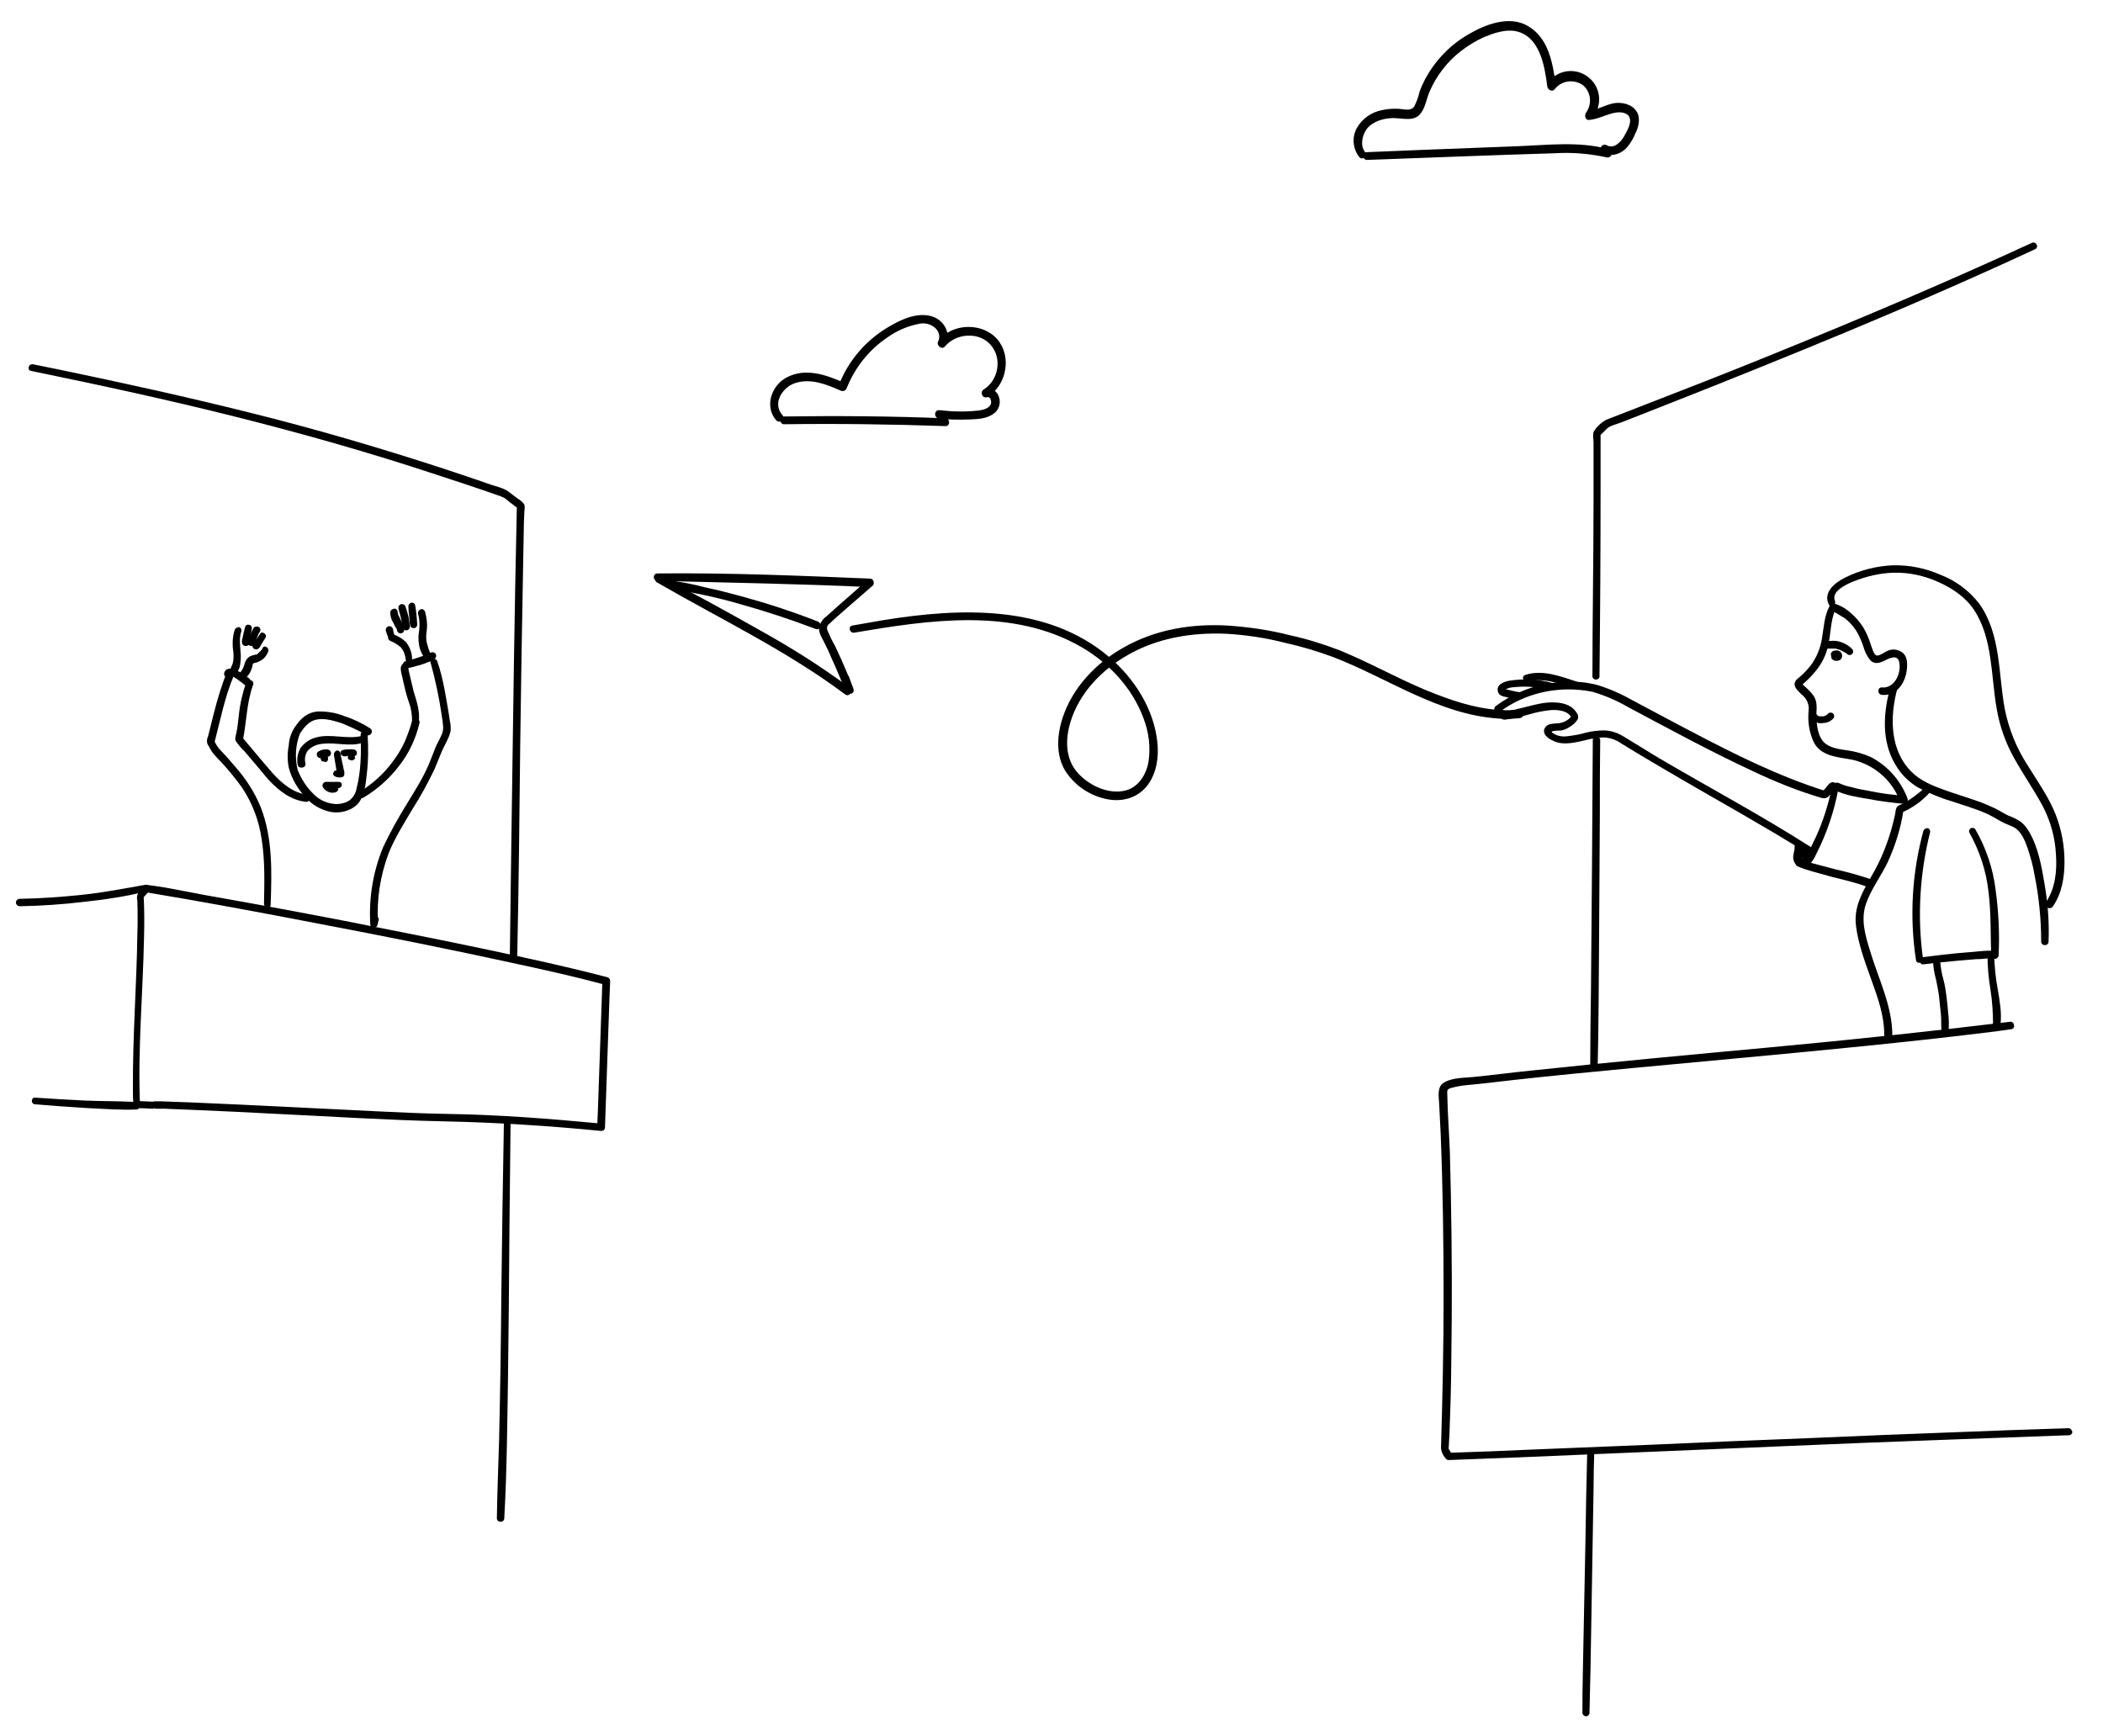<?xml version="1.0" encoding="utf-8"?>
<!-- Generator: Adobe Illustrator 22.1.0, SVG Export Plug-In . SVG Version: 6.00 Build 0)  -->
<svg version="1.1" id="Layer_1" xmlns="http://www.w3.org/2000/svg" xmlns:xlink="http://www.w3.org/1999/xlink" x="0px" y="0px"
	 viewBox="0 0 568 469" style="enable-background:new 0 0 568 469;" xml:space="preserve">
<g id="Layer_1_1_">
	<path d="M428.7,391.9c-0.2,8.4-0.4,16.7-0.5,25c-0.2,11.8-0.5,23.7-0.7,35.5c-0.1,3.5-0.1,7-0.1,10.5c0.2,0.5,0.7,0.8,1.2,0.7
		c0.3-0.1,0.6-0.4,0.7-0.7c0.2-8.3,0.4-16.6,0.5-24.9c0.2-11.9,0.4-23.7,0.6-35.5c0-3.5,0.1-7,0.2-10.5c-0.1-0.5-0.5-0.9-1-0.8
		C429.1,391.1,428.8,391.4,428.7,391.9L428.7,391.9z"/>
	<path d="M430.2,199.8c-0.1,22.7-0.3,45.4-0.5,68.1c-0.1,6.9-0.2,13.9-0.2,20.8c0.2,0.5,0.7,0.8,1.3,0.7c0.3-0.1,0.6-0.3,0.7-0.7
		c0.3-11.9,0.3-23.8,0.4-35.6c0.1-11,0.1-21.9,0.2-32.9c0-6.8,0-13.6,0.1-20.4c-0.1-0.5-0.5-0.9-1-0.8
		C430.6,199,430.2,199.3,430.2,199.8L430.2,199.8z"/>
	<path d="M548.8,65.6c-23.4,10.8-47.1,20.8-71,30.5c-11.8,4.8-23.6,9.4-35.5,14c-2.8,1.1-5.7,2.2-8.5,3.3c-1.2,0.7-2.3,1.6-3.1,2.8
		c-0.7,0.9-0.3,2.3-0.3,3.4c0,1.8,0,3.6,0,5.4c0,3.4,0,6.9,0,10.3c0,15.9-0.3,31.7-0.3,47.6c0.2,0.5,0.7,0.8,1.3,0.6
		c0.3-0.1,0.5-0.3,0.6-0.6c0.2-17.1,0.3-34.2,0.3-51.3c0-4.8,0-9.7,0-14.5l-0.3,0.7l2-2c0.8-0.8,2.6-1.2,3.9-1.7l11.7-4.6
		c8.2-3.2,16.4-6.5,24.6-9.8c16.6-6.7,33.1-13.5,49.5-20.7c8.7-3.8,17.4-7.7,26-11.7C550.8,66.7,549.9,65.1,548.8,65.6L548.8,65.6z"
		/>
	<path d="M136.1,303c-0.3,15.7-0.5,31.4-0.7,47.1c-0.1,13-0.3,25.9-0.6,38.9c-0.2,7-0.5,14.1-0.6,21.1c0,1.3,2,1.3,2,0
		c0.7-12.5,0.8-25,1-37.5c0.2-13.9,0.3-27.7,0.4-41.5c0.1-9.3,0.2-18.7,0.3-28c-0.1-0.5-0.5-0.9-1-0.8
		C136.4,302.3,136.1,302.6,136.1,303L136.1,303z"/>
	<path d="M8.4,100.2c18.5,3.8,37,7.8,55.3,12.4s36.3,9.7,54.1,15.6c5.5,1.8,11,3.6,16.4,5.5c0.7,0.2,1.4,0.5,2,0.8
		c0.5,0.3,0.9,0.7,1.4,1.1l2.5,1.9l-0.5-0.9c-0.3,14.2-0.6,28.4-0.8,42.6c-0.2,16.3-0.5,32.6-0.7,48.9c-0.1,10.1-0.3,20.2-0.4,30.3
		c0,0.6,0.4,1,1,1s1-0.4,1-1c0.4-18.9,0.6-37.8,0.8-56.8c0.2-16.5,0.5-32.9,0.8-49.4c0.1-3.7,0.1-7.3,0.2-11l0.1-2.5
		c0-0.7,0.3-2-0.1-2.6c-0.5-0.6-1.1-1.1-1.8-1.5c-0.8-0.6-1.7-1.3-2.5-1.9c-1.3-0.9-3.2-1.3-4.7-1.8c-4.5-1.6-9.1-3.1-13.6-4.6
		c-16.9-5.5-34-10.5-51.3-14.8c-17.2-4.3-34.5-8.1-51.8-11.7l-6.9-1.4C7.7,98.2,7.2,100,8.4,100.2L8.4,100.2z"/>
	<path d="M37.8,298.3c-0.6-15,0.8-30,1.1-45c0.1-3.8,0.1-7.5-0.1-11.3l-0.3,0.7l1.8-2l-1,0.3c15.6,2.6,31.2,5.5,46.7,8.5
		c17.9,3.4,35.9,7,53.7,10.9c7.9,1.7,15.9,3.5,23.7,5.6l-0.7-1l-1.2,34.6l-0.2,4.9l1-1c-13.8-1.3-27.7-2.4-41.6-2.6
		c-6.3-0.1-12.5-0.4-18.8-0.7c-16.7-0.8-33.5-1.7-50.2-2.4c-2.7-0.1-5.4-0.2-8.1-0.3c-0.6,0-1.3,0-1.9,0c-0.9,0.1-1.8,0.8-1,1.7
		l0.7-1.6l-4.6-0.2c-1.2-0.1-1.2,1.8,0,1.9l4.6,0.2c0.5-0.1,0.9-0.5,0.9-1.1c0-0.2-0.1-0.4-0.2-0.5c0.3,0.3-0.1,1.7-0.5,1.6
		c0.1,0,0.1,0,0.2,0s0.4,0,0.6,0c0.7,0,1.5,0,2.2,0c2.4,0.1,4.9,0.2,7.3,0.3c7.7,0.3,15.3,0.7,23,1.1c15,0.7,29.9,1.7,44.9,2
		c14.2,0.3,28.4,1.2,42.6,2.6c0.6,0,1-0.4,1-1l1.2-34.6l0.2-4.9c0-0.5-0.3-0.9-0.7-1c-10.6-2.8-21.3-5.1-32.1-7.4
		c-13.2-2.8-26.5-5.4-39.7-8c-12.5-2.4-24.9-4.7-37.4-6.9c-4.9-0.9-9.8-2-14.7-2.6c-1.1-0.1-1.5,0.6-2.2,1.4
		c-0.2,0.3-0.5,0.5-0.7,0.8c-0.3,0.6-0.4,1.3-0.2,2c0.1,3,0.1,6.1,0,9.1c-0.2,13.9-1.3,27.8-1.2,41.7c0,1.4,0,2.7,0.1,4.1
		C35.9,299.6,37.8,299.6,37.8,298.3z"/>
	<path d="M558.7,385.8c-10.4,0.3-20.7,0.7-31,1.1c-13.2,0.5-26.4,1-39.6,1.6c-13.6,0.5-27.2,1.1-40.7,1.7l-34.4,1.4
		c-6.8,0.3-13.7,0.6-20.5,0.8h-1.2l0.9,0.5l-0.8-1.3c-0.1-0.2-0.2-0.6-0.2-0.3s0.1-0.5,0.1-0.6c0.1-1.2,0.1-2.5,0.2-3.7
		c0.1-3,0.2-6,0.3-9c0.2-7.2,0.2-14.4,0.3-21.7c0.1-15-0.1-30-0.5-45c-0.2-5.2-0.6-10.4-0.7-15.6c0-1.1-0.2-1.4,1-1.8
		c1.5-0.4,3-0.7,4.5-0.8c4.3-0.4,8.5-0.9,12.7-1.4c21-2.3,42.1-4.1,63.1-6.1c21.2-2,42.4-4,63.6-6.6c2.5-0.3,5-0.6,7.5-1
		c1.1-0.1,0.8-2.1-0.3-2c-21.5,2.6-43.1,4.9-64.7,6.9s-43.2,4-64.8,6.3c-5.1,0.5-10.2,1.2-15.3,1.7c-2.6,0.3-5.9,0.1-8.3,1.6
		c-1.8,1.1-1.3,3.8-1.2,5.6c0.1,2.6,0.3,5.3,0.4,7.9c0.6,14.9,0.8,29.7,0.8,44.6c0,13.5-0.3,27-0.7,40.6c0.1,1,0.5,1.9,1.2,2.7
		c0.2,0.3,0.5,0.5,0.9,0.5c6.1-0.2,12.2-0.5,18.3-0.7l33.1-1.4l40.4-1.7c13.4-0.6,26.8-1.1,40.2-1.6c10.8-0.4,21.7-0.8,32.5-1.2
		l3.1-0.1c0.5-0.1,0.9-0.5,0.8-1C559.5,386.2,559.2,385.8,558.7,385.8L558.7,385.8z"/>
	<path d="M39.3,239c-5.7,1-11.3,2.1-17,2.7s-11.3,1-17,1.1c-0.6,0-1,0.5-1,1s0.5,1,1,1c5.8-0.1,11.7-0.5,17.5-1.2
		c5.7-0.6,11.5-1.5,17.1-2.9C41,240.5,40.5,238.8,39.3,239z"/>
	<path d="M9.5,298.3c4.6,0.4,9.1,0.7,13.7,1c4.6,0.2,9.2,0.6,13.8,0.4c0.5-0.1,0.9-0.7,0.8-1.2c-0.1-0.4-0.4-0.7-0.8-0.8
		c-4.6-0.3-9.2-0.2-13.8-0.4s-9.2-0.5-13.7-0.8C8.3,296.4,8.3,298.3,9.5,298.3L9.5,298.3z"/>
	<path d="M97.4,198.5c0.2,4.8,0.1,9.9-1.1,14.5c-0.2,1.3-0.9,2.4-1.9,3.2c-1.1,0.7-2.3,1-3.6,1c-2.3-0.1-4.4-1-6-2.6
		c-1.9-1.8-3.4-4.1-4.4-6.6c-0.8-3.3-0.6-6.7,0.6-9.8c1-1.6,2.4-3.4,4.4-3.8c2.3-0.5,4.8,0.3,7,1c2.2,0.9,4.4,1.9,6.5,3.1
		c0.5,0.3,1.1,0.1,1.4-0.4s0.1-1.1-0.4-1.4c-2.2-1.4-4.5-2.5-7-3.3c-2.3-0.9-4.8-1.3-7.3-1.2c-2.5,0.3-4.2,1.7-5.6,3.7
		c-1.2,1.6-1.9,3.4-2,5.4c-0.4,2-0.4,4.1,0,6.1c0.8,2.9,2.3,5.6,4.4,7.8c1.7,2.1,4.1,3.5,6.8,4.1c2.6,0.5,5.3-0.2,7.2-1.9
		c2.1-2.1,2.4-5.8,2.7-8.6c0.4-3.4,0.4-6.8,0.2-10.2C99.2,197.2,97.4,197.2,97.4,198.5L97.4,198.5z"/>
	<path d="M98.1,215.5c3.7-2.2,7-5.1,9.6-8.5c2.7-3.4,4.6-7.4,5.6-11.7c0.1-0.6-0.2-1.1-0.7-1.3c-0.6-0.1-1.1,0.2-1.3,0.7l0,0
		c-0.5,1.9-1.2,3.8-2,5.7c-0.9,1.9-1.9,3.6-3.2,5.3c-2.4,3.3-5.5,6.1-9,8.2c-0.4,0.3-0.6,0.9-0.3,1.3S97.7,215.7,98.1,215.5
		L98.1,215.5L98.1,215.5z"/>
	<path d="M97.7,198.8c-4.1,1-8.3-0.7-12.3,0.4c-1.7,0.4-3.1,1.4-4.2,2.8c-0.8,1.4-1.1,3-0.8,4.6c0.2,1.2,2.3,0.9,2.1-0.3
		c-0.3-1.2-0.1-2.5,0.6-3.5c1.1-1.2,2.6-1.8,4.2-1.9c3.6-0.4,7.3,0.9,10.8-0.3c0.5-0.1,0.8-0.6,0.6-1.1
		C98.7,198.9,98.2,198.6,97.7,198.8L97.7,198.8z"/>
	<path d="M87,204.7l0.3-0.1L87,204.7c0.3-0.1,0.6-0.2,0.9-0.3h-0.3c0.3,0,0.6,0,0.9,0c0.5,0,0.9-0.4,0.9-1c0-0.4-0.3-0.8-0.7-0.9
		c-0.9-0.2-1.9,0-2.7,0.5c-0.2,0.1-0.4,0.3-0.4,0.6c-0.1,0.2,0,0.5,0.1,0.7C86,204.8,86.6,204.9,87,204.7L87,204.7z"/>
	<path d="M88.1,205.8L88.1,205.8L88.1,205.8l0.2-0.1l0.1-0.1l0,0l0.1-0.2c0.1-0.1,0.1-0.2,0.1-0.4c0-0.1,0-0.2,0-0.3
		c0-0.1-0.1-0.2-0.1-0.4l-0.1-0.2l-0.2-0.1c-0.1-0.1-0.2-0.1-0.4-0.1c-0.1,0-0.3,0-0.4,0l0,0l-0.1,0l-0.1,0l0,0h-0.1
		c-0.1,0.1-0.2,0.1-0.3,0.3c-0.1,0.1-0.1,0.2-0.2,0.3c0,0.1,0,0.3,0,0.4c0,0.1,0.1,0.2,0.1,0.4l0.1,0.2c0.1,0.1,0.3,0.2,0.4,0.2h0.3
		C87.9,205.9,88,205.9,88.1,205.8L88.1,205.8z"/>
	<path d="M93.3,204.3c0.2,0,0.4-0.1,0.6-0.1h-0.3c0.5-0.1,1.1-0.1,1.6,0h-0.3c0.2,0,0.4,0.1,0.6,0.1c0.5,0,0.9-0.4,0.9-0.8
		c0-0.5-0.2-0.9-0.7-1c-0.3-0.1-0.6-0.1-0.9-0.1c-0.2,0-0.4,0-0.7,0c-0.5,0-1,0.1-1.5,0.2c-0.5,0.1-0.8,0.7-0.6,1.1
		S92.8,204.4,93.3,204.3z"/>
	<path d="M95.8,204.3c0-0.1-0.1-0.2-0.1-0.3c-0.1-0.1-0.2-0.3-0.3-0.4c-0.3-0.2-0.7-0.2-1,0c-0.1,0.1-0.3,0.2-0.3,0.4
		c-0.1,0.1-0.1,0.2-0.1,0.3c-0.1,0.2-0.1,0.4,0,0.5c0,0.2,0.1,0.3,0.3,0.4l0.2,0.1c0.2,0.1,0.3,0.1,0.5,0.1c0.1,0,0.3,0,0.4-0.1
		c0.1,0,0.2-0.1,0.3-0.2c0.1-0.1,0.2-0.3,0.3-0.4C95.8,204.7,95.8,204.5,95.8,204.3L95.8,204.3z"/>
	<path d="M90.2,204c0.1,0.8,0.3,1.6,0.4,2.4s0.3,1.7,0.4,2.5c0.1,0.5,0.6,0.7,1.1,0.7c0.5-0.1,0.9-0.5,0.9-1c0-0.2,0-0.3-0.1-0.5
		c-0.2-0.5-0.8-0.7-1.3-0.5c-0.2,0.1-0.4,0.3-0.5,0.5c0,0.2,0,0.3-0.1,0.5l1.9-0.3c-0.1-0.8-0.3-1.7-0.5-2.5s-0.3-1.6-0.5-2.4
		c-0.1-0.5-0.6-0.8-1.1-0.6C90.4,203,90.1,203.5,90.2,204L90.2,204z"/>
	<path d="M90.4,209.7c0.2,0.1,0.3,0.1,0.5,0.2c0.2,0,0.4,0.1,0.5,0.1h0.3l0.4,0c0.1,0,0.2-0.1,0.4-0.1l0.2-0.1
		c0.1-0.1,0.2-0.2,0.2-0.3c0-0.1,0.1-0.2,0.1-0.2c0-0.1,0-0.3,0-0.4l-0.1-0.2l-0.1-0.2c-0.1-0.1-0.2-0.2-0.3-0.2
		c-0.1-0.1-0.2-0.1-0.4-0.1h-0.3h0.3l-0.4,0h-0.1h0.3c-0.2,0-0.3,0-0.5,0h0.3c-0.1,0-0.2,0-0.4-0.1c-0.1,0-0.3,0-0.4,0
		c-0.1,0-0.2,0-0.4,0.1l-0.2,0.1c-0.1,0.1-0.2,0.2-0.2,0.3c0,0.1-0.1,0.2-0.1,0.2c0,0.1,0,0.2,0,0.4l0.1,0.2
		C90.2,209.5,90.3,209.6,90.4,209.7L90.4,209.7z"/>
	<path d="M91.5,211.2c-0.6,0-1.1,0-1.7,0h-1.7c-0.6,0-1,0.5-1,1c0,0.1,0,0.3,0.1,0.4c0.3,0.6,0.9,1.1,1.5,1.3c0.6,0.3,1.3,0.3,2,0.1
		c0.5-0.2,0.8-0.7,0.6-1.1c-0.1-0.2-0.2-0.4-0.4-0.5c-0.2-0.1-0.5-0.1-0.7-0.1l0,0h0.3c-0.2,0-0.5,0-0.7,0h0.3
		c-0.2,0-0.3-0.1-0.5-0.1c-0.1,0-0.2-0.1,0.1,0h-0.1c-0.1,0-0.2-0.1-0.2-0.1c0,0-0.1-0.1-0.1-0.1s0.2,0.2,0.1,0l-0.2-0.2l-0.1-0.1
		c0,0-0.1-0.1,0,0s0,0,0,0l-0.1-0.1l-0.9,1.5l1.7-0.1c0.6,0,1.1-0.1,1.7-0.1c0.5-0.1,0.9-0.5,0.8-1C92.3,211.5,92,211.2,91.5,211.2
		L91.5,211.2z"/>
	<path d="M66.5,184.3c-1,2.9-1.7,5.9-2,9c-0.2,1.5-0.3,2.9-0.6,4.4c-0.1,0.8-0.6,1.7-0.2,2.5c0.7,1,1.4,1.9,2.3,2.7l2.2,2.6
		c1.5,1.7,2.9,3.5,4.4,5.2c2.7,2.9,6,5.5,10.1,5.9c1.1,0.1,1.4-1.8,0.3-1.9c-4-0.6-6.9-3.1-9.5-6c-2.8-3.2-5.5-6.5-8.2-9.7l0.3,1
		c1-5,1-10.3,2.8-15.1C68.7,183.7,66.9,183.2,66.5,184.3L66.5,184.3z"/>
	<path d="M73.1,244.4c0.3-8.8,0.6-18-2.7-26.4c-1.6-3.9-3.9-7.5-6.7-10.7c-1.4-1.6-2.8-3.3-4.3-4.8c-0.7-0.8-1.2-1.6-1.6-2.6
		l0.1,0.8c1.6-6.1,2.8-12.5,5.3-18.3c0.2-0.4,0.2-0.9-0.2-1.3c-0.5-0.6-1.4-0.6-2-0.1c-0.3,0.3-0.4,0.6-0.5,1
		c0.1,0.8,0.7,1.3,1.5,1.3c0.4,0,0.7-0.2,0.9-0.5c0.8-1-0.6-2.4-1.4-1.4l-0.1,0.1l0.7-0.3l0.4,0.3v1l-0.4,0.2l-0.7-0.3l0.2,0.1
		l-0.2-1.3c-1.5,3.8-2.7,7.7-3.7,11.7c-0.5,2-1,4-1.5,6c-0.3,0.6-0.4,1.3-0.2,2c0.3,0.5,0.6,1.1,0.9,1.6c0.9,1.6,2.5,2.9,3.7,4.3
		c1.7,1.9,3.3,3.9,4.8,6c2.8,4.2,4.6,9,5.3,14.1c0.9,5.8,0.7,11.6,0.6,17.4c0.1,0.5,0.5,0.9,1,0.8C72.7,245.2,73.1,244.9,73.1,244.4
		L73.1,244.4z"/>
	<path d="M113.1,195c0.4-2.9-0.6-5.6-1.4-8.3c-0.3-1.3-0.6-2.5-0.9-3.8c-0.1-0.5-0.3-1.1-0.4-1.7c0-0.2-0.1-0.4-0.1-0.6
		c0,0.3-0.1-0.5,0-0.3s0,0,0,0.1l-0.7,0.7h0.1l-1.1-0.5v0.1c0.3,0.4,1,0.5,1.4,0.2c0.3-0.2,0.4-0.6,0.4-0.9v-0.1
		c-0.1-0.3-0.4-0.6-0.7-0.7h-0.1c-0.4-0.1-0.7,0-1,0.3c-0.7,0.8-0.2,2.2,0,3.2c0.3,1.3,0.6,2.6,0.9,3.9c0.3,1.1,0.6,2.2,1,3.3
		c0.6,1.6,0.8,3.3,0.8,5C111.4,195.8,113.1,196.1,113.1,195L113.1,195z"/>
	<path d="M116.3,179c1.3,4.7,2.3,9.4,3,14.2c0.2,1.1,0.3,2.1,0.4,3.2c0,0.7-0.1,1.4-0.4,2c-0.5,1.3-1.3,2.5-1.8,3.8
		s-1.1,2.9-1.7,4.3c-1.6,3.8-3.9,7.3-6,10.8c-2.3,3.7-4.4,7.5-6.3,11.5c-2.7,6.5-3.9,13.6-3.5,20.6c-0.1,0.6,0.3,1.1,0.9,1.1
		c0.6,0.1,1.1-0.3,1.1-0.9c0.1-0.4,0.2-0.8,0.3-1.2c0-0.6-0.4-1-1-1c-0.4,0-0.7,0.2-0.9,0.5c-0.2,0.4-0.3,0.8-0.4,1.2l2.1,0.3
		c-0.4-6.5,0.6-12.9,2.9-19c1.7-4.2,4.2-8.1,6.5-12c2.2-3.4,4.1-7,5.9-10.7c0.5-1.2,1-2.5,1.5-3.7c0.6-1.6,1.5-3.1,2.2-4.7
		c0.3-0.6,0.4-1.2,0.6-1.8c0.1-0.9,0-1.9-0.2-2.8c-0.4-2.8-0.9-5.5-1.4-8.3c-0.5-2.6-1.1-5.2-2-7.8c-0.4-1.1-2.2-0.7-1.8,0.5
		L116.3,179z"/>
	<path d="M109.7,180.6c1.3-0.3,2.6-0.6,3.9-1c0.6-0.2,1.3-0.4,1.9-0.7c0.7-0.2,1.4-0.5,2-1c0.3-0.3,0.4-0.8,0.2-1.2
		c-0.2-0.4-0.7-0.6-1.1-0.5c-0.3,0.1-0.7,0.2-1,0.4l-0.3,0.1l-0.4,0.2c-0.6,0.3-1.3,0.5-1.9,0.7c-1.2,0.4-2.5,0.8-3.7,1.1
		c-0.5,0.3-0.6,0.9-0.3,1.4C109,180.4,109.3,180.6,109.7,180.6L109.7,180.6z"/>
	<path d="M111.3,178c0-1.6-0.6-3.2-1.6-4.5c-1-1-2.2-1.7-3.6-2.2l0.2,1.6c0.5-0.4,0.3-1.2,0.1-1.8l-0.2-0.7c0-0.1-0.1-0.2-0.1-0.3
		c0,0,0-0.1,0-0.1l0,0c0.1,0.2,0,0.5-0.1,0.7l-0.4,0.4l0,0l-0.5,0.1H105c0.5,0.2,1.1-0.1,1.2-0.7c0,0,0,0,0,0
		c0.1-0.5-0.2-1.1-0.7-1.3c-0.6-0.2-1.2,0.2-1.3,0.8c0,0.1,0,0.2,0,0.2c0,0.3,0.1,0.5,0.2,0.8c0.1,0.3,0.2,0.5,0.3,0.8
		c0,0.1,0.1,0.2,0.1,0.3s0,0.2,0,0s0-0.1,0,0c0-0.2,0.1-0.4,0.3-0.6c-0.4,0.4-0.4,1,0,1.4c0.1,0.1,0.2,0.1,0.2,0.2
		c1.1,0.4,2.1,1,3,1.8c0.8,1,1.2,2.2,1.3,3.4C109.7,179.3,111.4,179.1,111.3,178L111.3,178z"/>
	<path d="M105.4,165.4c0,1,0.3,2,0.8,2.8c0.2,0.4,0.4,0.8,0.6,1.2c0,0,0,0.1,0.1,0.1v-0.1l0.1,0.3c0,0.1-0.1-0.1,0,0l0.1,0.1
		c0.1,0.2,0.1,0.4,0.2,0.7c0.2,0.5,0.8,0.7,1.3,0.5c0.3-0.1,0.5-0.4,0.6-0.8c-0.2-1-0.5-1.9-1-2.8l-0.3-0.6l-0.1-0.3l-0.1-0.1
		c-0.1-0.1,0,0,0,0c-0.1-0.2-0.2-0.4-0.2-0.6l-0.1-0.3c0-0.1,0-0.1,0-0.2c0,0,0-0.2,0,0c0-0.5-0.4-0.9-0.9-0.9
		C105.9,164.5,105.4,164.9,105.4,165.4L105.4,165.4z"/>
	<path d="M107.6,164.3c0.2,0.9,0.5,1.8,0.7,2.7s0.3,1.8,0.5,2.7c0.2,0.5,0.8,0.7,1.3,0.5c0.3-0.1,0.5-0.4,0.6-0.8
		c-0.1-1-0.2-2-0.4-2.9c-0.2-0.9-0.5-1.8-0.8-2.7c-0.2-0.5-0.7-0.7-1.2-0.6C107.8,163.4,107.6,163.8,107.6,164.3z"/>
	<path d="M110.3,163.7c0,0.9,0.1,1.8,0.2,2.6c0,0.4,0.1,0.8,0.1,1.2c0,0.5,0.1,1.1,0.2,1.6c0.2,0.5,0.8,0.7,1.3,0.5
		c0.3-0.1,0.5-0.4,0.6-0.8c0-0.5-0.1-0.9-0.1-1.4l-0.1-1.2c-0.1-0.9-0.2-1.9-0.4-2.8c-0.1-0.4-0.6-0.7-1-0.6
		C110.7,162.9,110.3,163.3,110.3,163.7L110.3,163.7z"/>
	<path d="M112.9,165.8c0.3,1,0.4,2,0.4,3.1c0,0.9-0.1,1.4-0.2,2.2c-0.1,0.8-0.1,1.7,0,2.5c0.1,1.2,0.5,2.4,1.1,3.4
		c0.2,0.5,0.8,0.8,1.3,0.6c0.5-0.2,0.8-0.8,0.6-1.4c-0.2-0.6-0.5-1.2-0.6-1.8c-0.4-1.1-0.5-2.4-0.3-3.6c0.3-1.9,0.1-3.7-0.4-5.6
		c-0.2-0.5-0.7-0.8-1.2-0.6C113.1,164.8,112.8,165.3,112.9,165.8L112.9,165.8z"/>
	<path d="M62.1,182.3c0.8,0.4,1.6,0.9,2.3,1.4l0.5,0.4l0.3,0.2c0.1,0.1,0,0,0,0s0.1,0.1,0.1,0.1c0.2,0.1,0.4,0.3,0.5,0.4
		c0.1,0.1,0.3,0.2,0.4,0.3c0.3,0.2,0.6,0.2,0.9,0.1c0.4-0.1,0.7-0.5,0.7-0.9c0-0.8-0.7-1.2-1.3-1.6c-0.4-0.3-0.8-0.5-1.1-0.8
		c-0.8-0.5-1.6-0.9-2.4-1.3c-0.5-0.2-1.1,0.1-1.3,0.6C61.7,181.6,61.8,182,62.1,182.3L62.1,182.3z"/>
	<path d="M63.4,170.1c-0.6,1.9-0.7,3.9-0.4,5.8c0.1,0.9,0.1,1.7,0,2.6c-0.1,0.4-0.1,0.7-0.3,1.1c-0.2,0.4-0.4,0.9-0.5,1.3
		c-0.1,0.4,0.1,0.8,0.3,1c0.3,0.2,0.7,0.3,1.1,0.1c0.8-0.7,1.2-1.7,1.3-2.7c0.1-0.9,0.2-1.9,0.1-2.8c-0.1-2-0.5-4,0.2-6
		c0.1-0.5-0.2-1-0.6-1.1C64.1,169.4,63.7,169.6,63.4,170.1L63.4,170.1z"/>
	<path d="M66.2,169.4c-0.2,0.6-0.3,1.3-0.5,2c-0.1,0.3-0.1,0.6-0.2,1c-0.2,0.5-0.2,0.9-0.1,1.4c0.1,0.4,0.4,0.6,0.8,0.7
		c0.4,0.1,0.8-0.1,1-0.5c0.2-0.3,0.3-0.7,0.3-1.1c0.1-0.3,0.1-0.7,0.2-1c0.1-0.7,0.2-1.3,0.3-2c0.1-0.2,0-0.5-0.1-0.7
		c-0.1-0.2-0.3-0.4-0.6-0.4C66.8,168.6,66.3,168.9,66.2,169.4L66.2,169.4z"/>
	<path d="M68.5,169.6c-0.3,0.6-0.6,1.2-0.8,1.7l-0.4,0.9l-0.2,0.4c-0.1,0.1-0.1,0.3-0.2,0.4c-0.1,0.1-0.1,0.3-0.1,0.5
		c0,0.2,0.1,0.3,0.1,0.5c0.1,0.2,0.3,0.3,0.5,0.4c0.4,0.2,0.8,0.1,1.1-0.2c0.2-0.3,0.4-0.6,0.5-1l0.4-0.9c0.2-0.4,0.3-0.7,0.4-1
		c0-0.1,0-0.1,0.1-0.2s0-0.1,0,0l0.1-0.1l0.2-0.4c0.1-0.2,0.2-0.5,0.1-0.7c-0.1-0.5-0.7-0.8-1.2-0.6
		C68.8,169.3,68.6,169.4,68.5,169.6L68.5,169.6z"/>
	<path d="M70.2,171.3c-0.3,0.5-0.6,0.9-1,1.4l-0.5,0.7c-0.1,0.1-0.2,0.2-0.3,0.3c0,0.1-0.1,0.1-0.1,0.2c-0.1,0.3-0.2,0.6-0.1,0.8
		c0.1,0.2,0.2,0.5,0.5,0.6l0.2,0.1c0.2,0,0.4,0,0.5,0c0.5-0.1,0.8-0.6,1-1l0.4-0.7c0.3-0.5,0.6-0.9,0.9-1.4c0.1-0.2,0.2-0.5,0.1-0.7
		c-0.2-0.5-0.7-0.8-1.2-0.7C70.5,170.9,70.3,171.1,70.2,171.3L70.2,171.3z"/>
	<path d="M70.8,175.4c0.1-0.2-0.1,0.1-0.1,0.1l-0.2,0.2c0,0-0.2,0.2-0.1,0.1c0,0.1-0.1,0.1-0.2,0.2c-0.1,0.1-0.2,0.2-0.4,0.4
		c-0.2,0.1,0.1,0-0.1,0.1l-0.2,0.2l-0.2,0.1c-0.2,0.1,0.1,0-0.1,0l-0.5,0.1c-0.4,0.1-0.8,0.2-1.2,0.4c-0.8,0.5-1.3,1.3-1.5,2.2
		c0,0.2-0.1,0.4-0.2,0.5c0,0.1-0.1,0.2,0,0.1c0,0.1-0.1,0.2-0.1,0.3c-0.2,0.4-0.4,0.7-0.7,1.1c-0.3,0.5-0.1,1.2,0.4,1.5
		c0.4,0.3,1,0.2,1.3-0.2c0.7-0.7,1.1-1.6,1.4-2.5c0-0.2,0.1-0.4,0.1-0.6l0.1-0.3c0,0.1,0,0,0,0s0-0.1,0,0l0.1-0.1c0.1-0.1,0,0-0.1,0
		l0.1-0.1c0,0,0.3-0.1,0.2-0.1s0.2,0,0.2,0c0.8-0.2,1.6-0.6,2.3-1.1c0.6-0.6,1.1-1.3,1.4-2.1c0.1-0.5-0.2-1-0.7-1.2
		C71.4,174.5,70.9,174.8,70.8,175.4L70.8,175.4z"/>
	<path d="M488.9,228.7c-13.3-8.5-27.2-15.9-40.8-23.9c-3.2-1.9-6.3-3.9-9.5-5.8c-1.6-1-3.3-1.6-5.2-1.7c-1.7,0-3.4,0.2-5,0.6
		c-1.7,0.5-3.5,0.8-5.3,1c-0.8,0.1-1.6,0-2.3-0.2c-0.4-0.1-0.8-0.3-1.1-0.5c-0.1-0.1-0.4-0.2-0.5-0.3c-0.2-0.4,0-0.3,0.3-0.4
		c0.7-0.2,1.5-0.1,2.3-0.2c0.9-0.2,1.7-0.6,2.4-1.1c0.7-0.4,1.3-1,1.8-1.7c0.4-0.6,0.3-1.4-0.2-2c-1.7-2.9-6-3-8.9-2.6
		c-3.7,0.6-7.2,1.9-11,2.4l0.7,0.3l-1.5-1.8l-0.2,1.6c4.8-3.6,10.6-5.7,16.6-6.1c2.9-0.2,5.8,0,8.7,0.6c3.4,1,6.6,2.4,9.7,4.2
		c11.1,5.9,22.1,11.9,33.5,17.2c6.1,2.9,12.3,5.4,18.8,7.3c0.6,0.1,1.1-0.2,1.3-0.7c0.1-0.6-0.2-1.1-0.7-1.3
		c-12.3-3.9-24-9.7-35.4-15.7c-5.6-2.9-11.1-5.9-16.6-8.8c-3-1.7-6.2-3.1-9.5-4.1c-2.8-0.7-5.7-1-8.6-0.8
		c-6.8,0.2-13.3,2.5-18.8,6.6c-0.4,0.4-0.4,1.1,0,1.5c0.7,0.9,1.4,2.2,2.6,2.1c2.2-0.3,4.3-0.8,6.4-1.4c2-0.6,4-1,6.1-1.2
		c1.9-0.1,4.8,0.2,5.5,2.3l0.1-0.8c-1,1.3-2.5,2.1-4.2,2.1c-1.1,0.1-2.3,0.1-3,1c-1.6,2.3,2.2,4,3.9,4.3c2.6,0.4,5.3-0.4,7.9-1
		c1.3-0.3,2.7-0.5,4.1-0.5c1.7,0.1,3.3,0.7,4.7,1.7c10.6,6.5,21.5,12.7,32.3,18.9c5.9,3.4,11.8,6.9,17.7,10.5
		C488.9,230.8,489.9,229.2,488.9,228.7L488.9,228.7z"/>
	<path d="M410.5,187c-0.8-0.1-1.7-0.3-2.5-0.5c-0.4-0.1-0.8-0.2-1.2-0.3c-0.1,0-0.2-0.1-0.4-0.1c0,0.2,0,0.3,0.1,0.2l0.1-0.1
		c0.4-0.1,0.7-0.3,1.1-0.4c0.5-0.1,1-0.2,1.5-0.2c3.1-0.3,6.2,0,9.2,0.7c1.2,0.3,1.8-1.6,0.5-1.9c-3.7-1-7.6-1.1-11.4-0.5
		c-1.4,0.3-3.5,1.1-2.9,3c0.3,1,1.3,1.2,2.2,1.4c1.1,0.3,2.2,0.5,3.3,0.6C411.3,188.9,411.5,187.2,410.5,187L410.5,187z"/>
	<path d="M412.5,184.1c4.3-1.1,8.7,0.5,12.8,1.9c1.2,0.4,1.7-1.5,0.5-1.9c-4.3-1.4-9.2-3.3-13.8-1.8c-0.5,0.1-0.8,0.7-0.6,1.1
		S412,184.3,412.5,184.1L412.5,184.1z"/>
	<path d="M177.4,157.3c17.1,9.9,35,18.4,50.9,30.3c1.1,0.8,2.2-1,1.1-1.9c-7.8-5.8-16.1-11-24.6-15.7c-8.7-4.9-17.5-9.8-26.5-14.3
		C177.3,155.1,176.4,156.7,177.4,157.3L177.4,157.3z"/>
	<path d="M177.7,156.9c19.1,0.5,38.3,0.8,57.4,1.7l-0.8-1.9l-7.4,6.5l-3.7,3.3c-1,0.7-1.7,1.8-2,3c-0.1,1.4,0.7,2.6,1.3,3.8
		c0.7,1.4,1.4,2.8,2,4.3c1.4,3,2.6,6,3.9,9.1c0.5,1.3,2.6,0.8,2.1-0.6l-1.2-3.3c-0.5-1.3-2.5-0.7-2,0.5l1.1,3.3l2.1-0.6
		c-1-2.6-2.1-5.2-3.2-7.7c-0.6-1.3-1.2-2.6-1.8-3.9c-0.8-1.3-1.4-2.7-2-4.1c-0.3-0.7-0.1-1.4,0.5-1.8c0.5-0.5,1-0.9,1.5-1.4l3.3-2.9
		l6.9-6c0.4-0.4,0.4-1.1,0-1.6c-0.2-0.2-0.5-0.3-0.7-0.3c-19.1-0.8-38.3-1.6-57.4-1.4c-0.6,0-1,0.4-1,1s0.4,1,1,1L177.7,156.9z"/>
	<path d="M180,156.5c-0.2,0.2-0.3,0.3-0.5,0.5c-0.4,0.4-0.3,1.1,0.1,1.4c0.1,0.1,0.2,0.1,0.3,0.2c3.3,0.9,6.8,1.4,10.1,2.1
		s6.9,1.6,10.3,2.6c6.8,1.9,13.4,4.1,20,6.6c1.3,0.5,1.8-1.6,0.6-2c-6.6-2.6-13.3-4.8-20.2-6.7c-3.3-0.9-6.7-1.8-10.1-2.5
		c-3.4-0.9-6.9-1.6-10.5-2l0.7,1.6c0.1-0.2,0.3-0.3,0.5-0.5c0.3-0.4,0.3-1-0.1-1.3C180.9,156.1,180.4,156.1,180,156.5L180,156.5z"/>
	<path d="M494.8,212.7c-1,4.6-2.4,9.2-4.4,13.5c-0.5,1-1,2.1-1.5,3.1c-0.3,0.7-0.7,1.4-1.1,2c-0.2,0.3-0.5,0.5-0.8,0.6
		c-0.3,0.2-0.3,0.1-0.4-0.4c-0.1-0.9,0.5-1.8,0.3-2.8c-0.2-1.3-2.2-1.4-2.2,0c0.1,1.2-0.6,2.3-0.3,3.5c0.2,1.1,1,1.9,2.1,2.1
		c2.3,0.2,3.5-2.4,4.3-4.1c2.7-5.4,4.6-11.1,5.7-17C496.9,212.1,495.1,211.5,494.8,212.7L494.8,212.7z"/>
	<path d="M493.6,215.4l0.2-0.1L493.6,215.4L493.6,215.4l-0.3,0.1l0,0h-0.3c0.3,0,0.6-0.1,0.8-0.3l0.1-0.1c0.1-0.1,0.2-0.2,0.3-0.3
		l0.6-0.6c0.3-0.4,0.6-0.7,1-1h-1.5c0.2,0.2,0.3,0.4,0.5,0.5c0.4,0.4,1.1,0.4,1.5,0c0.2-0.2,0.3-0.5,0.3-0.7c0-0.3-0.1-0.5-0.3-0.8
		c-0.2-0.2-0.3-0.4-0.5-0.6c-0.2-0.2-0.5-0.3-0.8-0.3c-0.3,0-0.5,0.1-0.8,0.3c-0.2,0.1-0.3,0.3-0.4,0.4l-0.5,0.6l-0.5,0.6l-0.3,0.3
		l-0.1,0.1c-0.2,0.2-0.3,0.5-0.3,0.8v-0.3l0,0l0.1-0.2l0,0l0.2-0.2l-0.2,0.2c-0.3,0.4-0.3,1,0,1.4c0.2,0.2,0.4,0.3,0.7,0.3
		C493.2,215.6,493.4,215.5,493.6,215.4L493.6,215.4z"/>
	<path d="M486,230C486,230,486,230.1,486,230l0.6-0.4c-0.1,0-0.2,0.1-0.3,0.1C486.2,229.8,486.1,229.9,486,230c0,0,0,0.1,0,0.1
		c-0.1,0.1-0.1,0.2-0.1,0.3l0,0l0,0l0,0v0.3c0,0.2,0,0.4,0.2,0.6c0.1,0.2,0.3,0.3,0.4,0.4l0.1,0.1l-0.2-0.2l0,0l-0.2-0.2l0,0
		l-0.1-0.3l0,0v-0.3v0.1v-0.3c0,0.1,0,0.1-0.1,0.2l0.1-0.3c0,0,0,0,0,0.1c-0.1,0.1-0.1,0.3-0.1,0.4c0,0.1,0,0.3,0,0.4
		c0.1,0.3,0.3,0.5,0.5,0.6l0.3,0.1c0.2,0.1,0.4,0.1,0.6,0l0.3-0.1c0.2-0.1,0.3-0.2,0.4-0.4c0.1-0.1,0.1-0.2,0.2-0.4
		c0-0.1,0.1-0.2,0.1-0.4c0-0.4-0.2-0.8-0.5-1c-0.2-0.1-0.4-0.2-0.6-0.2h-0.1h0.3l0,0l0.3,0.1l0,0l0.2,0.2l0,0l0.2,0.2l0,0l0.1,0.3
		l0,0v0.3l0,0v0.3c0-0.1,0-0.1,0-0.2c0-0.1,0-0.3,0-0.4c0-0.1,0-0.3-0.1-0.4l-0.2-0.2c-0.1-0.1-0.2-0.2-0.3-0.2
		c-0.1,0-0.2-0.1-0.3-0.1c-0.1,0-0.3,0-0.4,0l-0.3,0.1c-0.2,0.1-0.3,0.2-0.4,0.4c-0.1,0.2-0.2,0.5-0.2,0.7c0,0.1,0,0.2,0,0.3
		c0.1,0.3,0.3,0.5,0.5,0.7c0.2,0.1,0.4,0.2,0.6,0.2h0.1h-0.3l0,0l-0.3-0.1l0,0l-0.2-0.2l0,0l-0.2-0.2l0,0l-0.1-0.3l0,0v-0.3l0,0
		v-0.3c0,0,0,0.1,0,0.1l0.1-0.3v0.1l1.9,0.8c0.1-0.2,0.1-0.3,0.1-0.5c0-0.1,0-0.2,0-0.3c0-0.1,0-0.1-0.1-0.1c0-0.1,0-0.1-0.1-0.1
		c-0.1-0.2-0.3-0.3-0.4-0.4l-0.3-0.1l0.2,0.1h0l0.2,0.1l0,0l0.2,0.2l0,0l0.1,0.2l0,0v0.3c0-0.1,0-0.2,0-0.3v0.3c0,0,0,0,0-0.1l0,0
		c0-0.1,0-0.3-0.1-0.4c0-0.1-0.1-0.2-0.1-0.2l-0.1-0.1l0.2,0.9c0,0,0-0.1,0-0.1c0-0.1,0-0.2,0-0.4c0-0.1,0-0.2-0.1-0.4l-0.2-0.2
		c-0.1-0.1-0.2-0.2-0.3-0.2c-0.1,0-0.1-0.1-0.2-0.1c-0.1,0-0.2,0-0.4,0l-0.2,0.1C486.3,229.7,486.2,229.8,486,230L486,230z"/>
	<path d="M495.5,213.4c2.7,1.4,6.1,1.9,9,2.4c3.1,0.6,6.2,1,9.4,1.3c1.4,0.1,1.4-2.1,0-2.2c-3-0.2-5.9-0.6-8.8-1.2
		c-1.7-0.3-3.4-0.6-5.1-1.1c-1.2-0.2-2.3-0.6-3.4-1.1C495.4,211,494.3,212.8,495.5,213.4z"/>
	<path d="M485.5,234c1.3,0.6,2.6,1,4,1.4c1.8,0.5,3.6,1,5.4,1.5c3.2,0.8,6.4,1.5,9.5,2.7c1.4,0.5,2-1.7,0.6-2.2
		c-3.1-1-6.2-1.9-9.4-2.6c-3.1-0.8-6.3-1.7-9.4-2.5C485.2,232,484.5,233.5,485.5,234L485.5,234z"/>
	<path d="M369.2,43.2c16.9-0.6,33.8-1.3,50.7-1.8c4.7-0.3,9.4,0.1,14,1.1c0.6,0.2,1.2-0.2,1.4-0.8c0.2-0.6-0.2-1.2-0.8-1.4l0,0
		c-8-2.2-16.6-1.1-24.7-0.8l-26,1l-14.6,0.6C367.9,41.1,367.9,43.2,369.2,43.2L369.2,43.2z"/>
	<path d="M368.7,41.1c-1.4-1.8-0.8-4.5,0.4-6.2c1.6-2.1,4.4-2.9,6.9-3c2.4-0.1,5.4,1,7.3-0.8c1.6-1.6,1.9-4.1,2.7-6.1
		c1.9-4.5,4.9-8.4,8.7-11.3c2-1.5,4.1-2.8,6.4-3.8c2.5-1,5.5-2,8.2-1.5c6.6,1.3,7.9,9.4,8.6,14.9c0.1,0.9,1.3,1.7,2,0.8
		c1.8-2.3,5-2.8,7.5-1.2c2.3,1.8,2.7,5.1,1,7.5c-0.5,0.7-0.3,2.1,0.8,2c2.1-0.2,3.9-1.1,5.9-1.7c1.4-0.4,3.4-0.7,4.6,0.4
		c1.5,1.5-0.3,4.4-1.1,5.8s-2.7,3.5-4.7,2.3c-0.6-0.3-1.3,0-1.5,0.6c-0.2,0.5-0.1,1.1,0.4,1.4c2.3,1.4,5.2,0.4,6.8-1.6
		c0.9-1.1,1.6-2.3,2.1-3.6c0.7-1.3,1.1-2.9,0.9-4.4c-0.4-2.4-2.7-3.7-5.1-3.8c-3-0.2-5.4,1.8-8.3,2.1l0.8,2c2.8-3.2,2.5-8-0.7-10.8
		c-3.2-2.8-8-2.5-10.8,0.7c-0.1,0.1-0.2,0.3-0.3,0.4l2,0.8c-0.8-5.9-1.9-12.6-7.4-15.9c-5.1-3.1-11.7-0.5-16.4,2.3
		c-4.8,2.8-8.7,6.9-11.4,11.8c-0.6,1.2-1.2,2.4-1.6,3.6c-0.3,1.4-0.8,2.7-1.4,3.9c-0.9,1.4-2.7,0.8-4.1,0.7c-1.5-0.1-3,0-4.4,0.3
		c-3,0.5-5.6,2.3-7.1,5c-1.3,2.5-1,5.5,0.7,7.7C368,43.5,369.5,42,368.7,41.1L368.7,41.1z"/>
	<path d="M211.7,114.6c14.5-0.2,29.1,0,43.6,0.5c1.4,0.1,1.4-2.1,0-2.1c-14.5-0.6-29.1-0.7-43.6-0.5c-0.6,0.1-1,0.6-1,1.2
		C210.8,114.1,211.2,114.6,211.7,114.6L211.7,114.6z"/>
	<path d="M211.3,112.1c-2.8-3.2,0.1-7.5,3.4-8.6c4.2-1.4,8.5,0.3,12.3,2c0.6,0.3,1.3,0.1,1.6-0.5c0-0.1,0.1-0.1,0.1-0.2
		c2.2-5.5,6-10.3,10.9-13.6c2.5-1.8,5.4-3.1,8.5-3.7c1.6-0.4,3.3,0,4.5,1.1c1,0.9,1.4,2.3,0.8,3.6c-0.6,1.1,1,2.4,1.8,1.4
		c3-3.6,9.2-4.1,12.4-0.4s2,9.6-1.9,12c-1.1,0.7-0.4,2.5,0.9,2.1c0.9-0.3,1.3,1.2,1,1.9c-0.5,1.2-2.3,1.6-3.4,1.7
		c-3.5,0.4-7,0.3-10.5-0.1c-1.5-0.1-1.5,2.2,0,2.3c2.8,0.3,5.6,0.3,8.4,0.2c2.1-0.1,4.4-0.2,6.2-1.5c1.5-1,2.1-2.9,1.5-4.6
		c-0.5-1.6-2.1-2.6-3.8-2.2l0.9,2.1c5-3.2,6.4-10.8,2.5-15.4s-12-4.5-15.8,0.2l1.8,1.4c1.6-3-0.3-6.6-3.3-7.7
		c-3.8-1.4-8.1,0.4-11.4,2.3c-6.5,3.6-11.6,9.4-14.2,16.3l1.7-0.7c-4.9-2.2-10.6-4.3-15.8-1.5c-4.1,2.2-6,7.9-2.7,11.6
		C210.7,114.5,212.2,113.1,211.3,112.1L211.3,112.1z"/>
	<path d="M230.7,170.9c20.2-3.4,42.7-6.9,61.4,3.9c7.4,4.3,13.7,11,16.7,19.1c1.5,3.8,2,7.9,1.4,11.9c-0.7,3.8-3,7.3-7,7.9
		c-4.4,0.7-9.2-1.7-12.1-4.9c-3.4-3.8-3.4-9-2-13.7c2.4-7.9,8.4-14.1,15.4-18.1c8.1-4.7,17.5-6.2,26.7-5.8
		c5.3,0.3,10.6,1.1,15.7,2.4c4.5,1,8.9,2.3,13.2,3.9c14.8,5.7,28.4,15.5,44.6,16.6c1.9,0.1,3.8,0.1,5.7-0.1c1.5-0.1,1.5-2.5,0-2.3
		c-8.8,0.9-17.6-2.1-25.6-5.4c-7.8-3.3-15.1-7.4-22.9-10.6c-4.4-1.7-8.9-3.1-13.5-4.1c-5.4-1.4-11-2.2-16.6-2.6
		c-9.8-0.6-19.7,1-28.3,5.9c-7.5,4.2-13.8,10.8-16.5,19c-1.5,4.6-1.9,10,0.7,14.3c2.5,3.9,6.4,6.6,10.9,7.6c4.4,1,8.8-0.2,11.5-3.9
		c2.3-3.2,2.9-7.4,2.5-11.3c-0.9-9-6.2-17.3-13-23.1c-16.8-14.3-40.4-13.3-60.9-10c-2.9,0.5-5.8,1-8.6,1.5
		C229,169.3,229.5,171.1,230.7,170.9L230.7,170.9z"/>
	<path d="M494,164c-1.3,2.6-1.4,5.5-1.9,8.4c-0.4,2.6-1.4,5.1-3,7.3c-0.8,1-1.6,1.9-2.5,2.7c-0.7,0.7-1.9,1.3-1.9,2.4s1.1,2,1.9,2.8
		c1.3,1,2.1,2.6,1.9,4.3c-0.3,2.8,0.1,5.6,1.2,8.2c1.8,4.2,6.6,4.4,10.5,5.1c5.9,1.3,10.8,5.5,12.9,11.1c0.5,1.3,2.6,0.7,2.1-0.6
		c-1.8-4.8-5.3-8.8-9.9-11.2c-2-0.9-4.2-1.5-6.3-1.8c-1.9-0.3-4.1-0.5-5.8-1.7c-2.1-1.5-2.5-4.7-2.6-7.1c-0.1-2.2,0.5-4.1-0.8-6
		c-0.8-1.1-1.8-2-2.8-2.9c-0.1-0.1-0.1-0.2-0.2-0.3c-0.1,0.4,0.7-0.4,0.7-0.4c1-0.9,1.9-1.8,2.7-2.8c1.8-2.1,3-4.5,3.6-7.2
		c0.7-3.2,0.6-6.6,1.9-9.6C496.1,163.8,494.4,163.1,494,164L494,164z"/>
	<path d="M494.5,164.8c1.3,0.7,2.6,1.5,3.9,2.3c1.1,0.9,2.1,2,2.9,3.2c0.8,1.3,1.4,2.7,1.9,4.1c0.4,1.5,1,2.8,2,4
		c1.1,1.1,2.5,0.7,3.7,0.1s3.4-1.8,4,0.1c0.8,3-1.1,7.4-4.6,7.1c-1.3-0.1-1.3,1.9,0,2c3.9,0.4,6.3-3.2,6.7-6.7
		c0.2-1.5,0.2-3.4-0.9-4.5c-1.2-1.1-3-1.4-4.5-0.6c-0.7,0.3-2.2,1.5-2.9,1.1s-1.1-2.1-1.4-2.8c-0.5-1.7-1.2-3.3-2.1-4.8
		c-0.9-1.4-2-2.7-3.3-3.8c-1.3-1.2-2.9-2.1-4.6-2.6c-0.5-0.1-1,0.2-1.1,0.7C494,164.1,494.2,164.5,494.5,164.8L494.5,164.8z"/>
	<path d="M510.5,185.9c-1.9,6.8-2.3,14.4,1.4,20.6c1.5,2.6,3.6,4.7,6.1,6.2c2.9,1.5,5.9,2.8,9,3.7c3.2,1.1,6.5,2,9.6,3.4
		c1.3,0.6,2.5,1.3,3.7,2c1.2,0.7,2.5,1.1,3.7,1.7c1.9,1.1,2.9,3.5,3.6,5.5c0.8,2.4,1.5,4.8,1.9,7.3c1.2,5.9,1.8,12,1.8,18
		c0,0.6,0.4,1,1,1s1-0.4,1-1c0.2-5.2-0.2-10.4-1.1-15.6c-0.8-4.7-1.7-9.9-4.2-14.1c-0.6-1-1.3-1.9-2.2-2.6c-1.1-0.7-2.2-1.3-3.4-1.7
		c-1.3-0.6-2.4-1.4-3.7-2c-1.5-0.7-3.1-1.4-4.6-1.9c-3.1-1.1-6.2-2-9.2-3.1s-6.2-2.4-8.5-4.7c-6-5.8-6-14.9-4-22.4
		c0.1-0.5-0.2-1-0.7-1.2C511.2,185.1,510.7,185.4,510.5,185.9L510.5,185.9L510.5,185.9z"/>
	<path d="M495.6,162.3c-1.1-2.6,3.2-4.5,4.9-5.2c3.5-1.4,7.2-2.3,11-2.4c4.1-0.1,8.2,0.8,12,2.5c3.8,1.7,7.4,4.1,9.7,7.6
		c5.1,7.8,4.5,17.8,6.1,26.7c0.8,4.7,2.4,9.2,4.7,13.3c2.5,4.5,5.4,8.6,7.8,13.1c2.1,4.1,3.3,8.5,3.5,13.1c0.3,4.3-0.2,9-2.7,12.7
		c-0.8,1.2,1.1,2.3,1.9,1.1c2.4-3.5,3.1-7.9,3.1-12c0-4.4-0.8-8.7-2.4-12.8c-1.9-4.8-5-9.1-7.7-13.5c-2.9-4.5-4.9-9.5-6-14.8
		c-1.8-9.5-1-20.3-6.9-28.6c-2.7-3.5-6.3-6.2-10.4-7.8c-4.1-1.8-8.5-2.7-12.9-2.6c-4.5,0.2-8.9,1.3-12.9,3.3c-2.7,1.3-6.2,4-4.4,7.4
		C494.5,164.4,496,163.4,495.6,162.3L495.6,162.3z"/>
	<path d="M519.9,212.7c-1.7,1.7-3.7,3.1-5.8,4.3c-1.2,0.6-1.9,0.6-2.1,2s-0.5,2.5-0.8,3.7c-1.3,5-3.2,9.7-5.8,14.1
		c-2.4,4.2-4.8,8.3-4.1,13.4c0.6,4.8,2.4,9.6,4,14.1c1.8,5,3.7,10.1,3.6,15.4c0.1,0.6,0.6,1.1,1.2,1c0.5-0.1,1-0.5,1-1
		c0-8-3.8-15.4-6-22.8c-1.3-4.2-2.6-8.5-1.1-12.8c1.4-4,4.1-7.5,5.9-11.3c2-4.4,3.5-9.1,4.2-13.9l-0.5,0.6c2.9-1.2,5.5-3.1,7.6-5.4
		c0.4-0.4,0.4-1,0-1.3C520.9,212.3,520.3,212.3,519.9,212.7L519.9,212.7z"/>
	<path d="M519.5,224.4c-3.1,11.4-3.8,23.3-2,35c0.2,1.1,2,0.8,1.9-0.3c-1.6-11.4-0.9-23.1,1.9-34.3c0.1-0.5-0.2-1-0.7-1.1
		C520.1,223.7,519.7,224,519.5,224.4L519.5,224.4z"/>
	<path d="M531.9,224.9c2.8,5,4.6,10.5,5.2,16.2c0.7,5.7,0.5,11.4,0.7,17.1c0.1,0.5,0.7,0.9,1.2,0.8c0.4-0.1,0.7-0.4,0.8-0.8
		c0.3-6,0-11.9-0.8-17.8c-0.7-5.8-2.6-11.4-5.5-16.4c-0.3-0.4-0.9-0.5-1.3-0.2C531.9,224,531.7,224.5,531.9,224.9L531.9,224.9z"/>
	<path d="M519.4,260.5c3.2-0.4,6.3-0.7,9.5-1c1.6-0.1,3.2-0.3,4.8-0.4c1.6,0,3.1-0.2,4.7-0.4c1.2-0.2,0.8-1.9-0.3-1.9
		c-1.6,0-3.2,0.1-4.8,0.3c-1.6,0.1-3.2,0.3-4.8,0.4c-3.1,0.3-6.3,0.7-9.4,1.1C518.2,258.8,518.4,260.6,519.4,260.5L519.4,260.5z"/>
	<path d="M522.1,259.2c0,1.8,0.3,3.6,0.8,5.4c0.3,1.5,0.6,2.9,0.8,4.4c0.2,1.6,0.3,3.2,0.5,4.8s0,3.2,0.2,4.7
		c0.1,0.5,0.7,0.9,1.2,0.7c0.4-0.1,0.6-0.4,0.7-0.7c0.1-1.6,0.1-3.2-0.1-4.7c-0.1-1.6-0.3-3.2-0.5-4.8s-0.4-2.9-0.8-4.4
		c-0.5-1.7-0.8-3.6-0.9-5.4C524,258,522.2,258,522.1,259.2L522.1,259.2z"/>
	<path d="M536.8,257.9c0,3.2,0.3,6.3,0.8,9.4c0.5,3.1,0.7,6.3,0.7,9.5c0,1.4,1.9,1.3,2,0c0.4-3.1-0.2-6.4-0.7-9.4
		c-0.6-3.1-0.9-6.3-1-9.5c-0.2-0.5-0.7-0.8-1.3-0.6C537.1,257.4,536.9,257.6,536.8,257.9L536.8,257.9z"/>
	<path d="M493.6,175.2C493.5,175.2,493.6,175.2,493.6,175.2h0.2h0.4c0.3,0,0.5,0,0.8,0h0.4c0.2,0-0.1,0,0,0h0.2
		c0.3,0,0.5,0.1,0.8,0.2l0.4,0.1c0,0,0.3,0.1,0.2,0.1c0.2,0.1,0.4,0.2,0.7,0.3c0.2,0.1,0.4,0.3,0.7,0.4l0.2,0.1l0.1,0.1l0.1,0.1
		l0.3,0.2c0.4,0.3,1,0.1,1.3-0.3c0.2-0.4,0.2-0.9-0.2-1.2c-0.8-0.9-1.9-1.5-3.1-1.9c-1.2-0.4-2.5-0.4-3.7-0.1
		c-0.5,0.2-0.8,0.7-0.7,1.2C492.6,174.9,493.1,175.2,493.6,175.2L493.6,175.2z"/>
	<path d="M494.6,176.9c0,0.2,0,0.4,0,0.6c0,0.1,0.1,0.2,0.1,0.4l-0.1-0.2l0,0v-0.3c0,0.2,0,0.4,0.1,0.5c0.1,0.1,0.1,0.2,0.2,0.2
		c0.1,0.1,0.2,0.2,0.3,0.2c0.1,0.1,0.3,0.2,0.5,0.2h0.1c0.1,0,0.3,0,0.4,0c0.2,0,0.5-0.1,0.7-0.2c0.2-0.1,0.4-0.3,0.5-0.5
		c0.1-0.3,0.2-0.6,0.1-0.9c0,0,0-0.1,0-0.1c0-0.1-0.1-0.2-0.1-0.3c-0.1-0.1-0.1-0.2-0.2-0.3c0,0-0.1-0.1-0.1-0.1
		c-0.1-0.1-0.2-0.2-0.3-0.2l-0.4-0.2h-0.2c-0.1,0-0.3,0-0.4,0c-0.3,0-0.6,0.1-0.8,0.2c-0.1,0.1-0.2,0.1-0.3,0.3
		c-0.1,0.1-0.1,0.2-0.2,0.3c0,0.1,0,0.3,0,0.4c0,0.1,0.1,0.3,0.1,0.4c0.1,0.2,0.3,0.4,0.6,0.5c0.3,0.1,0.5,0,0.8-0.1h0.1l-0.2,0.1
		c0.1,0,0.1,0,0.2,0h-0.3c0.1,0,0.1,0,0.2,0h-0.3c0.1,0,0.2,0,0.2,0.1l-0.2-0.1c0.1,0,0.1,0.1,0.2,0.1l-0.2-0.1
		c0.1,0,0.1,0.1,0.2,0.1l-0.2-0.2c0,0,0.1,0.1,0.1,0.1l-0.1-0.2c0,0.1,0,0.1,0,0.2v-0.3l0,0l0.1-0.5v0l0.2-0.2l-0.1,0.1l0.2-0.1
		l-0.1,0l0.2-0.1h-0.1h0.3H496h0.3l-0.2,0l0.2,0.1l-0.2-0.1l0.2,0.1l-0.1-0.1l0.2,0.2l0,0l0,0c-0.1-0.1-0.1-0.2-0.3-0.3
		c-0.1-0.1-0.1-0.1-0.2-0.1l-0.1,0l0.6,0.4v-0.1l0.1,0.2V177v0.3c0,0,0-0.1,0-0.1c0-0.1,0-0.3-0.1-0.4c0-0.1-0.1-0.2-0.2-0.3
		l-0.2-0.1c-0.1-0.1-0.2-0.1-0.3-0.1c-0.1,0-0.2,0-0.3,0c-0.1,0-0.2,0.1-0.3,0.1l-0.2,0.1C494.8,176.6,494.7,176.7,494.6,176.9
		L494.6,176.9z"/>
	<path d="M489.5,194.5c0.8,0.7,1.9,1,2.9,0.8c1.1,0,2.2-0.5,2.9-1.4c0.2-0.5,0.1-1-0.4-1.3c-0.4-0.2-0.8-0.1-1.1,0.1l-0.2,0.2
		c-0.1,0.1-0.2,0.1,0.1,0l-0.1,0.1l-0.2,0.1c-0.1,0-0.4,0.1-0.1,0.1c-0.2,0.1-0.4,0.1-0.5,0.2l-0.3,0.1h-0.1c-0.1,0,0.3,0,0,0
		c-0.2,0-0.4,0-0.6,0h-0.3c-0.2,0,0.2,0,0,0h-0.2l-0.3-0.1H491c-0.2,0,0,0,0.1,0s-0.2-0.1-0.2-0.1l-0.1-0.1c0.1,0,0.2,0.2,0.1,0
		c-0.4-0.4-1-0.4-1.3,0S489.2,194.2,489.5,194.5L489.5,194.5L489.5,194.5z"/>
</g>
</svg>

